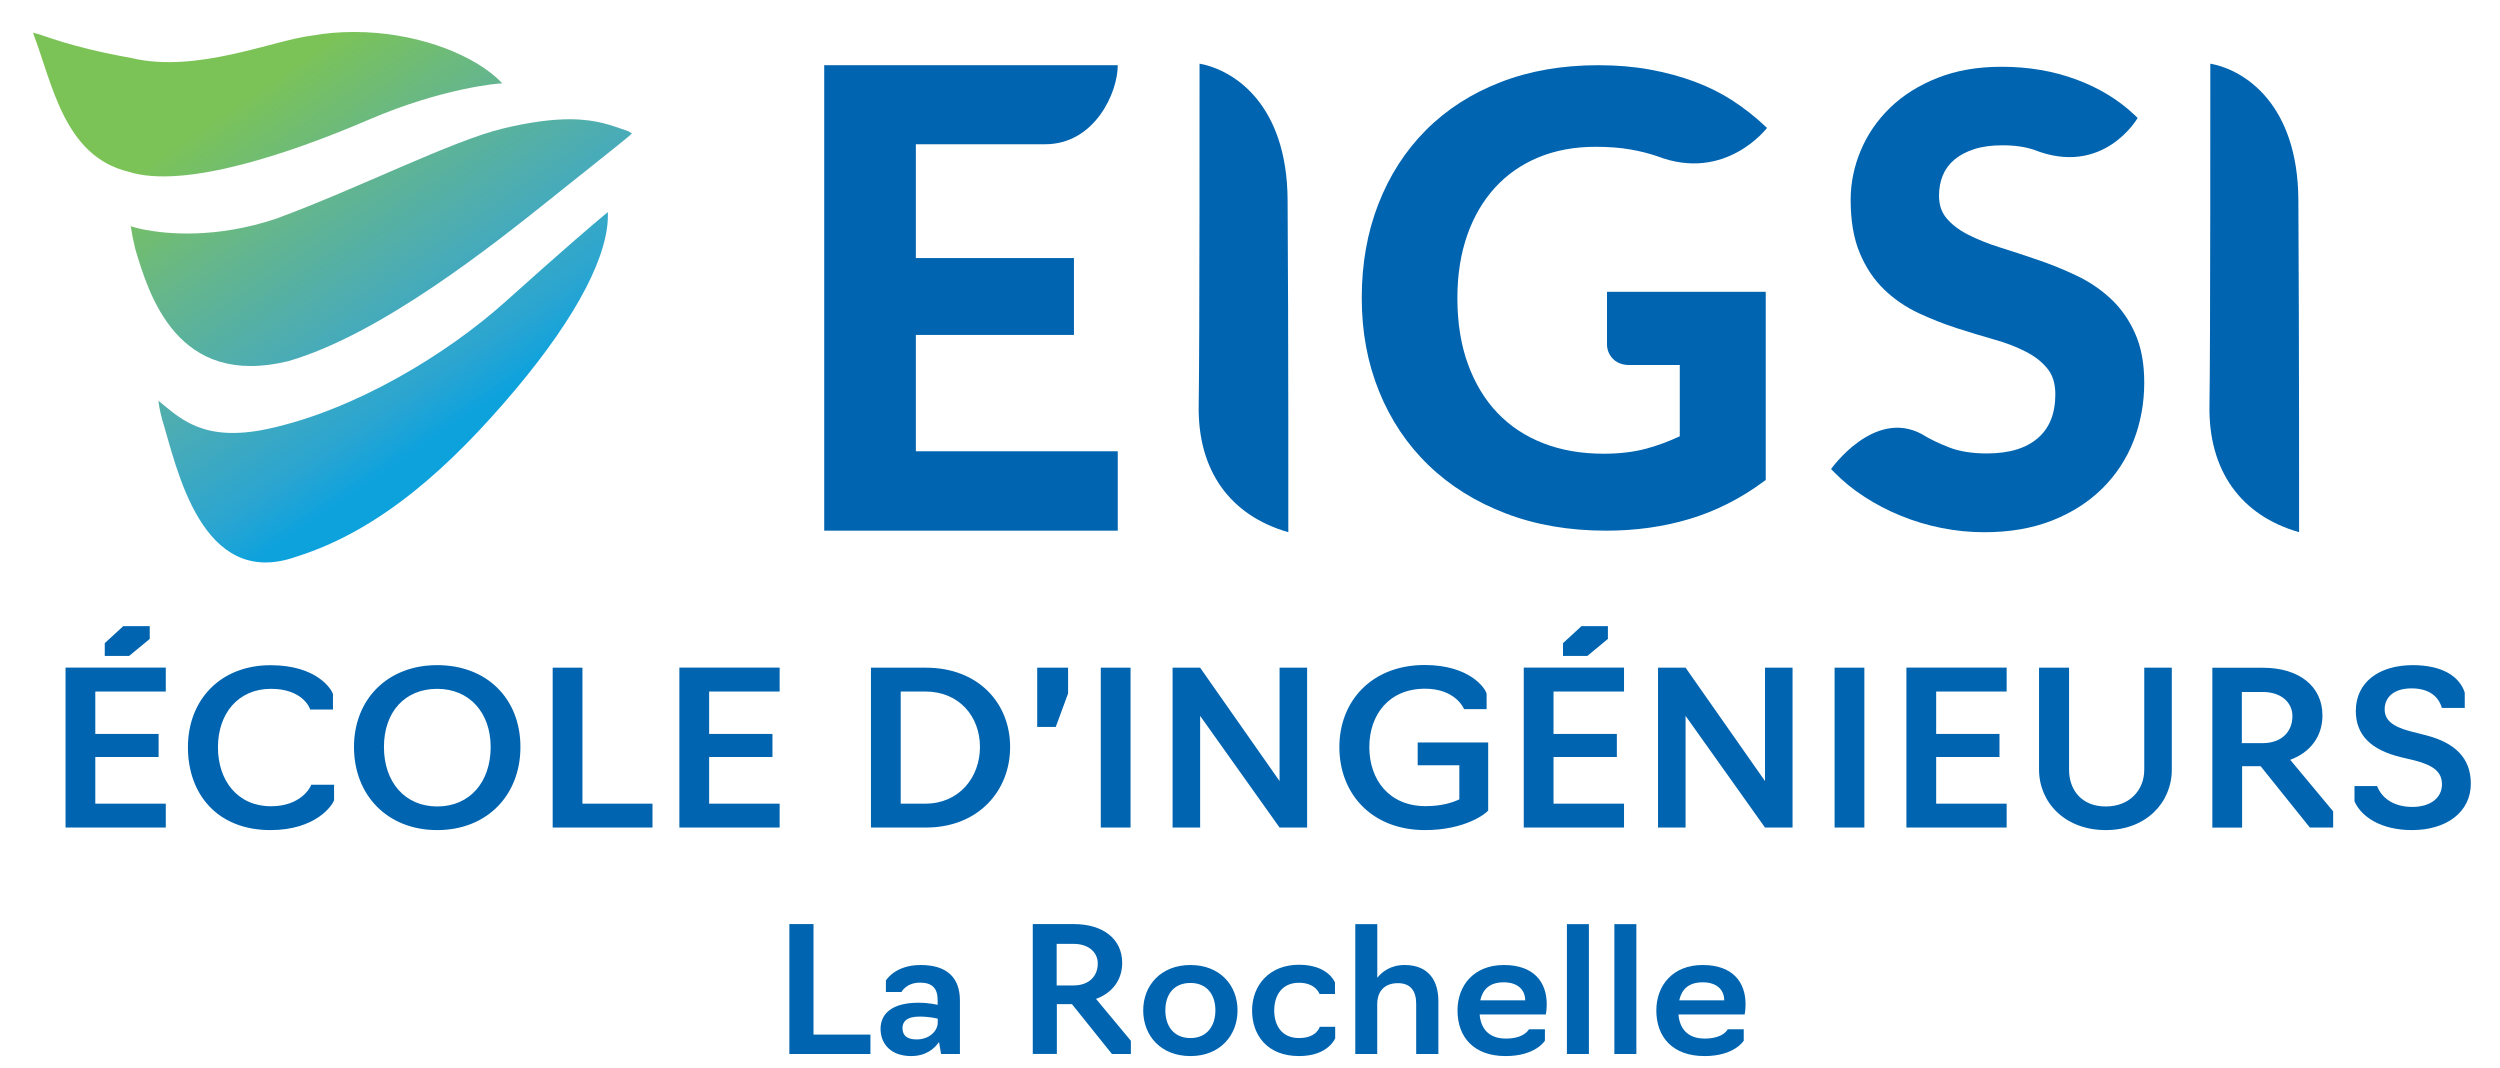 <?xml version="1.0" encoding="UTF-8"?>
<svg id="Calque_1" xmlns="http://www.w3.org/2000/svg" xmlns:xlink="http://www.w3.org/1999/xlink" version="1.1" viewBox="0 0 383 163.63">
	<!-- Generator: Adobe Illustrator 29.6.1, SVG Export Plug-In . SVG Version: 2.1.1 Build 9)  -->
	<defs>
		<style>
			.st0 {
			fill: url(#Dégradé_sans_nom_2);
			}

			.st1 {
			fill: url(#Dégradé_sans_nom_3);
			}

			.st2 {
			fill: #0064b0;
			}

			.st3 {
			fill: url(#Dégradé_sans_nom);
			}
		</style>
		<linearGradient id="Dégradé_sans_nom" data-name="Dégradé sans nom" x1="73.94" y1="180.34" x2="31.89" y2="241.91" gradientTransform="translate(0 254.11) scale(1 -1)" gradientUnits="userSpaceOnUse">
			<stop offset="0" stop-color="#0ea2dd"/>
			<stop offset=".13" stop-color="#0ea2dd"/>
			<stop offset=".23" stop-color="#2aa5d1"/>
			<stop offset=".42" stop-color="#48abb8"/>
			<stop offset=".68" stop-color="#65b68c"/>
			<stop offset=".93" stop-color="#7cc357"/>
			<stop offset="1" stop-color="#7cc357"/>
		</linearGradient>
		<linearGradient id="Dégradé_sans_nom_2" data-name="Dégradé sans nom 2" x1="83.35" y1="186.77" x2="41.3" y2="248.34" gradientTransform="translate(0 254.11) scale(1 -1)" gradientUnits="userSpaceOnUse">
			<stop offset="0" stop-color="#0ea2dd"/>
			<stop offset=".13" stop-color="#0ea2dd"/>
			<stop offset=".23" stop-color="#2aa5d1"/>
			<stop offset=".42" stop-color="#48abb8"/>
			<stop offset=".68" stop-color="#65b68c"/>
			<stop offset=".93" stop-color="#7cc357"/>
			<stop offset="1" stop-color="#7cc357"/>
		</linearGradient>
		<linearGradient id="Dégradé_sans_nom_3" data-name="Dégradé sans nom 3" x1="80.26" y1="184.67" x2="38.22" y2="246.23" gradientTransform="translate(0 254.11) scale(1 -1)" gradientUnits="userSpaceOnUse">
			<stop offset="0" stop-color="#0ea2dd"/>
			<stop offset=".13" stop-color="#0ea2dd"/>
			<stop offset=".23" stop-color="#2aa5d1"/>
			<stop offset=".42" stop-color="#48abb8"/>
			<stop offset=".68" stop-color="#65b68c"/>
			<stop offset=".93" stop-color="#7cc357"/>
			<stop offset="1" stop-color="#7cc357"/>
		</linearGradient>
	</defs>
	<g>
		<path class="st2" d="M352.22,81.53c-8.85-2.52-13.92-9.37-13.73-19.48.15-8.58.13-52.3.13-52.3,5.29.97,13.4,6.21,13.49,20.87.13,20.85.11,50.91.11,50.91"/>
		<path class="st2" d="M197.37,81.53c-8.85-2.52-13.92-9.37-13.73-19.48.15-8.58.13-52.3.13-52.3,5.29.98,13.4,6.21,13.49,20.87.14,20.85.11,50.91.11,50.91"/>
		<path class="st2" d="M270.7,19.6l-.52-.49c-1.45-1.35-3.05-2.59-4.78-3.72-1.75-1.13-3.68-2.1-5.79-2.88-2.11-.79-4.39-1.4-6.83-1.85-2.46-.45-5.09-.67-7.9-.67-5.52,0-10.53.86-15,2.6-4.46,1.73-8.29,4.19-11.43,7.35-3.15,3.16-5.58,6.94-7.28,11.31-1.71,4.38-2.55,9.18-2.55,14.39s.88,9.93,2.65,14.31c1.77,4.37,4.3,8.15,7.57,11.31,3.27,3.16,7.22,5.63,11.82,7.39,4.61,1.77,9.75,2.65,15.4,2.65,4.53,0,8.8-.6,12.8-1.8,4.01-1.21,7.78-3.11,11.3-5.71l.35-.26v-28.83h-24.32v8.01c-.01.86.32,1.68.93,2.28.64.65,1.54.94,2.51.93h7.71v10.92c-1.68.78-3.4,1.43-5.16,1.9-1.89.51-4.06.77-6.51.77-3.43,0-6.5-.54-9.25-1.61s-5.08-2.62-7.01-4.64c-1.94-2.03-3.44-4.51-4.52-7.47-1.08-2.95-1.62-6.32-1.62-10.14,0-3.56.51-6.76,1.5-9.6,1-2.86,2.42-5.28,4.25-7.29s4.03-3.55,6.64-4.64c2.6-1.08,5.52-1.63,8.78-1.63,2.03,0,3.81.14,5.34.41,1.55.27,2.93.63,4.15,1.05,10.44,4,16.77-4.35,16.77-4.35"/>
		<path class="st2" d="M171.24,9.99h-44.97v71.31h44.97v-12.17h-30.93v-17.82h24.22v-11.77h-24.22v-17.44h19.81c7.54,0,11.12-7.84,11.12-12.11"/>
		<path class="st2" d="M323.34,45.74c-1.54-1.43-3.3-2.61-5.25-3.53-1.91-.91-3.87-1.71-5.88-2.39-1.98-.68-3.92-1.32-5.81-1.91-1.85-.58-3.48-1.24-4.91-1.97-1.39-.71-2.48-1.55-3.29-2.52-.75-.9-1.14-2.01-1.14-3.45,0-1.15.2-2.19.59-3.13.39-.93.97-1.71,1.76-2.38.8-.67,1.8-1.21,3.03-1.61,1.21-.39,2.66-.59,4.35-.59,1.88,0,3.47.24,4.79.68,10.69,4.26,15.91-4.87,15.91-4.87l-.47-.45c-2.48-2.35-5.47-4.16-8.96-5.45-3.49-1.29-7.3-1.94-11.41-1.94-3.67,0-6.95.56-9.83,1.71-2.85,1.13-5.28,2.65-7.25,4.56-1.96,1.9-3.47,4.09-4.5,6.55-1.03,2.45-1.55,4.99-1.55,7.58,0,3.19.46,5.91,1.41,8.17.93,2.21,2.18,4.08,3.75,5.58,1.54,1.48,3.3,2.68,5.27,3.6,1.91.89,3.86,1.66,5.84,2.3,1.95.63,3.88,1.21,5.77,1.75,1.84.52,3.46,1.15,4.88,1.89,1.39.72,2.47,1.6,3.28,2.62.75.95,1.15,2.2,1.16,3.85-.01,3.03-.91,5.19-2.67,6.72-1.77,1.54-4.34,2.36-7.82,2.36-2.28,0-4.19-.31-5.74-.91-1.64-.63-3.06-1.32-4.26-2.07h0c-7.33-3.91-13.87,5.37-13.87,5.37l.47.48c1.37,1.4,2.92,2.66,4.67,3.79,1.74,1.13,3.6,2.1,5.58,2.9,1.98.81,4.05,1.43,6.2,1.86,2.16.43,4.35.65,6.57.65,3.85,0,7.31-.59,10.34-1.78,3.01-1.18,5.59-2.82,7.7-4.9,2.11-2.08,3.72-4.52,4.81-7.31s1.64-5.78,1.64-8.95c0-2.91-.46-5.44-1.42-7.56-.93-2.08-2.18-3.85-3.74-5.3"/>
	</g>
	<g>
		<path id="SVGID" class="st3" d="M77.27,46.36c-8.65,7.74-22.74,16.45-36.26,19.35-10.04,2.15-13.55-1.78-16.75-4.32.06.47.18,1.38.58,2.87,2.21,7.13,5.91,26.26,20.6,21.01,12.82-4.02,23.67-13.85,33.56-25.63,9.58-11.41,14.39-20.9,14.12-27.15-2.72,2.24-7.2,6.12-15.85,13.87"/>
		<path id="SVGID1" data-name="SVGID" class="st0" d="M20.03,34.66s0-.03,0-.05c-.07-.02-.12-.03-.14-.03-.03.01.02.03.15.08M77.13,19.67c-7.92,1.89-22.24,9.21-34.85,13.84-9.15,3.06-16.64,2.36-20.18,1.67-1.06-.21-1.77-.42-2.07-.52.15,1.02.37,2.14.66,3.34,0,.03.02.07.02.1,2.1,7.04,6.39,21.4,23.44,17.23,14.12-4.06,31.4-17.82,40.12-24.79s12.06-9.58,12.54-10.09h0c-.17-.12-.35-.23-.53-.33-.03-.01-.06-.03-.08-.04-2.29-.77-4.66-1.81-8.94-1.81-2.57,0-5.81.37-10.13,1.4"/>
		<path id="SVGID2" data-name="SVGID" class="st1" d="M76.95,12.77s0,0,0,0c0,0,0,0,0,0M76.96,12.77h0M76.96,12.77s.01,0,0,0,0,0,0,0M54.06,4.9c-2.1.01-4.22.18-6.33.56-5.82.7-17.63,5.8-27.53,3.44-10.25-1.84-13.42-3.57-15.15-3.89,3.01,7.88,4.74,18.88,14.6,21.29,8.65,2.79,25.37-3.03,36.86-7.97,11.36-4.89,20.04-5.59,20.45-5.56-.26-.27-.53-.53-.81-.79-.04-.04-.09-.08-.13-.12-4.5-3.96-12.81-6.93-21.62-6.96h-.34Z"/>
	</g>
	<g>
		<path class="st2" d="M257.26,153.25c.36-1.62,1.37-2.76,3.6-2.76s3.29,1.22,3.29,2.76h-6.89ZM261.13,161.79c4.62,0,6.01-2.36,6.01-2.36v-1.75h-2.45s-.64,1.43-3.54,1.43c-2.51,0-3.82-1.43-4.01-3.69h10.14s.14-.69.14-1.56c0-3.42-1.98-6.02-6.57-6.02s-7.1,3.13-7.1,6.97c0,4.04,2.48,6.98,7.38,6.98M247.32,161.47h3.37v-19.89h-3.37v19.89ZM240.05,161.47h3.37v-19.89h-3.37v19.89ZM226.78,153.25c.36-1.62,1.37-2.76,3.59-2.76s3.29,1.22,3.29,2.76h-6.88ZM230.66,161.79c4.62,0,6.02-2.36,6.02-2.36v-1.75h-2.45s-.64,1.43-3.54,1.43c-2.51,0-3.82-1.43-4.01-3.69h10.14s.14-.69.14-1.56c0-3.42-1.98-6.02-6.57-6.02s-7.1,3.13-7.1,6.97c0,4.04,2.46,6.98,7.37,6.98M207.62,161.47h3.37v-7.69c0-1.51.78-3.16,3.18-3.16,2.01,0,2.79,1.3,2.79,3.16v7.69h3.4v-8.09c0-3.02-1.39-5.54-5.18-5.54-2.15,0-3.48,1.06-4.18,1.96v-8.22h-3.37v19.89h-.01ZM199.01,161.79c4.51,0,5.54-2.73,5.54-2.73v-1.75h-2.37s-.42,1.72-3.18,1.72c-2.59,0-3.79-1.89-3.79-4.22s1.2-4.25,3.79-4.25,3.15,1.72,3.15,1.72h2.37v-1.75s-.98-2.73-5.52-2.73-7.18,3.15-7.18,7c0,3.83,2.37,6.99,7.19,6.99M182.38,159.03c-2.62,0-3.85-1.91-3.85-4.25s1.23-4.19,3.85-4.19,3.82,1.91,3.82,4.19-1.2,4.25-3.82,4.25M182.38,161.79c4.51,0,7.21-3.15,7.21-7s-2.7-6.95-7.21-6.95-7.24,3.1-7.24,6.95,2.67,7,7.24,7M161.88,150.97v-6.37h2.59c2.37,0,3.71,1.35,3.71,3,0,2.02-1.42,3.37-3.71,3.37h-2.59ZM161.91,161.47v-7.64h2.31l6.13,7.64h2.9v-2.02l-5.34-6.42c2.48-.9,4.01-2.89,4.01-5.52,0-3.61-2.87-5.94-7.41-5.94h-6.29v19.89h3.69ZM140.43,159.24c-1.39,0-2.17-.53-2.17-1.75,0-.9.58-1.75,2.59-1.75,1.64,0,2.81.32,2.81.32v.64c0,1.11-1.14,2.54-3.23,2.54M139.59,161.79c2.26,0,3.57-1.14,4.27-2.15l.31,1.83h2.89v-8.17c0-3.61-2.06-5.46-6.02-5.46s-5.32,2.38-5.32,2.38v1.75h2.39s.72-1.43,2.84-1.43c1.9,0,2.7.9,2.7,2.68v.72s-1.31-.32-2.93-.32c-4.07,0-5.82,1.67-5.82,4.03.02,2.28,1.58,4.14,4.69,4.14M120.93,161.47h12.42v-2.97h-8.72v-16.93h-3.7v19.9Z"/>
		<path class="st2" d="M369.51,127.17c5.28,0,9.02-2.74,9.02-7.12,0-3.92-2.43-6.27-6.89-7.41l-2.43-.62c-2.68-.72-3.88-1.7-3.88-3.36,0-1.8,1.37-3.2,4.11-3.2s4.15,1.27,4.66,3h3.5v-2.35c-.82-2.58-3.6-4.21-7.95-4.21-5.21,0-8.74,2.64-8.74,7.02,0,3.69,2.33,5.98,6.96,7.09l2.06.49c2.88.75,4.18,1.76,4.18,3.66,0,2.16-1.89,3.46-4.52,3.46-2.88,0-4.7-1.34-5.42-3.2h-3.46v2.35c1.05,2.37,4.07,4.4,8.8,4.4M343.45,113.85v-7.84h3.19c2.91,0,4.56,1.67,4.56,3.69,0,2.48-1.75,4.15-4.56,4.15h-3.19ZM343.49,126.78v-9.4h2.84l7.54,9.4h3.57v-2.48l-6.58-7.9c3.05-1.11,4.94-3.56,4.94-6.79,0-4.44-3.53-7.31-9.12-7.31h-7.75v24.49h4.56ZM322.61,127.17c6.14,0,10.11-4.18,10.11-9.27v-15.61h-4.22v15.64c0,3.07-2.19,5.62-5.9,5.62s-5.62-2.55-5.62-5.62v-15.64h-4.6v15.61c.01,5.09,4.02,9.27,10.23,9.27M292.06,126.78h15.36v-3.66h-10.8v-7.15h9.7v-3.53h-9.7v-6.5h10.8v-3.66h-15.36v24.5ZM281.06,126.78h4.56v-24.49h-4.56v24.49ZM254.01,126.78h4.22v-17.11l12.17,17.11h4.22v-24.49h-4.22v17.37l-12.17-17.37h-4.22v24.49ZM239.44,100.49h3.74l3.15-2.61v-1.96h-4.04l-2.84,2.61v1.96h0ZM233.44,126.78h15.36v-3.66h-10.8v-7.15h9.7v-3.53h-9.7v-6.5h10.8v-3.66h-15.36v24.5ZM218.32,127.17c6.14,0,9.36-2.55,9.67-3v-10.42h-10.8v3.49h6.38v5.22c-1.1.52-2.74,1.04-5.18,1.04-5.55,0-8.61-4.02-8.61-9.04s3.05-8.95,8.54-8.95c4.49,0,5.86,2.81,5.97,3.13h3.46v-2.35c-.17-.82-2.57-4.41-9.5-4.41-8.06,0-13.06,5.49-13.06,12.57,0,7.17,4.97,12.72,13.13,12.72M179.64,126.78h4.22v-17.11l12.17,17.11h4.22v-24.49h-4.22v17.37l-12.17-17.37h-4.22v24.49ZM168.64,126.78h4.56v-24.49h-4.56v24.49ZM158.9,111.37h2.84l1.89-5.13v-3.95h-4.73v9.08ZM137.99,123.12v-17.18h3.77c5.18,0,8.37,3.82,8.37,8.49s-3.19,8.69-8.37,8.69h-3.77ZM133.43,126.78h8.43c7.95,0,12.89-5.55,12.89-12.34s-4.94-12.15-12.89-12.15h-8.43v24.49ZM104.08,126.78h15.36v-3.66h-10.8v-7.15h9.7v-3.53h-9.7v-6.5h10.8v-3.66h-15.36v24.5ZM84.67,126.78h15.29v-3.66h-10.73v-20.83h-4.56v24.49ZM66.98,123.55c-4.97,0-8.16-3.76-8.16-9.11s3.19-8.91,8.16-8.91,8.19,3.69,8.19,8.91c0,5.35-3.18,9.11-8.19,9.11M66.98,127.17c7.64,0,12.75-5.35,12.75-12.73s-5.11-12.54-12.75-12.54-12.75,5.26-12.75,12.54c0,7.37,5.11,12.73,12.75,12.73M41.44,127.17c6.89,0,9.5-3.76,9.74-4.6v-2.35h-3.5c-.1.39-1.58,3.3-6.17,3.3-5.07,0-8.12-3.89-8.12-9.04s3.09-8.95,8.12-8.95c4.7,0,5.93,2.78,6,3.17h3.5v-2.35c-.17-.69-2.4-4.44-9.57-4.44-7.65,0-12.65,5.29-12.65,12.57,0,7.17,4.49,12.69,12.65,12.69M16.04,100.49h3.74l3.16-2.61v-1.96h-4.05l-2.84,2.61v1.96h-.01ZM10.04,126.78h15.36v-3.66h-10.8v-7.15h9.7v-3.53h-9.7v-6.5h10.8v-3.66h-15.36v24.5Z"/>
	</g>
</svg>
